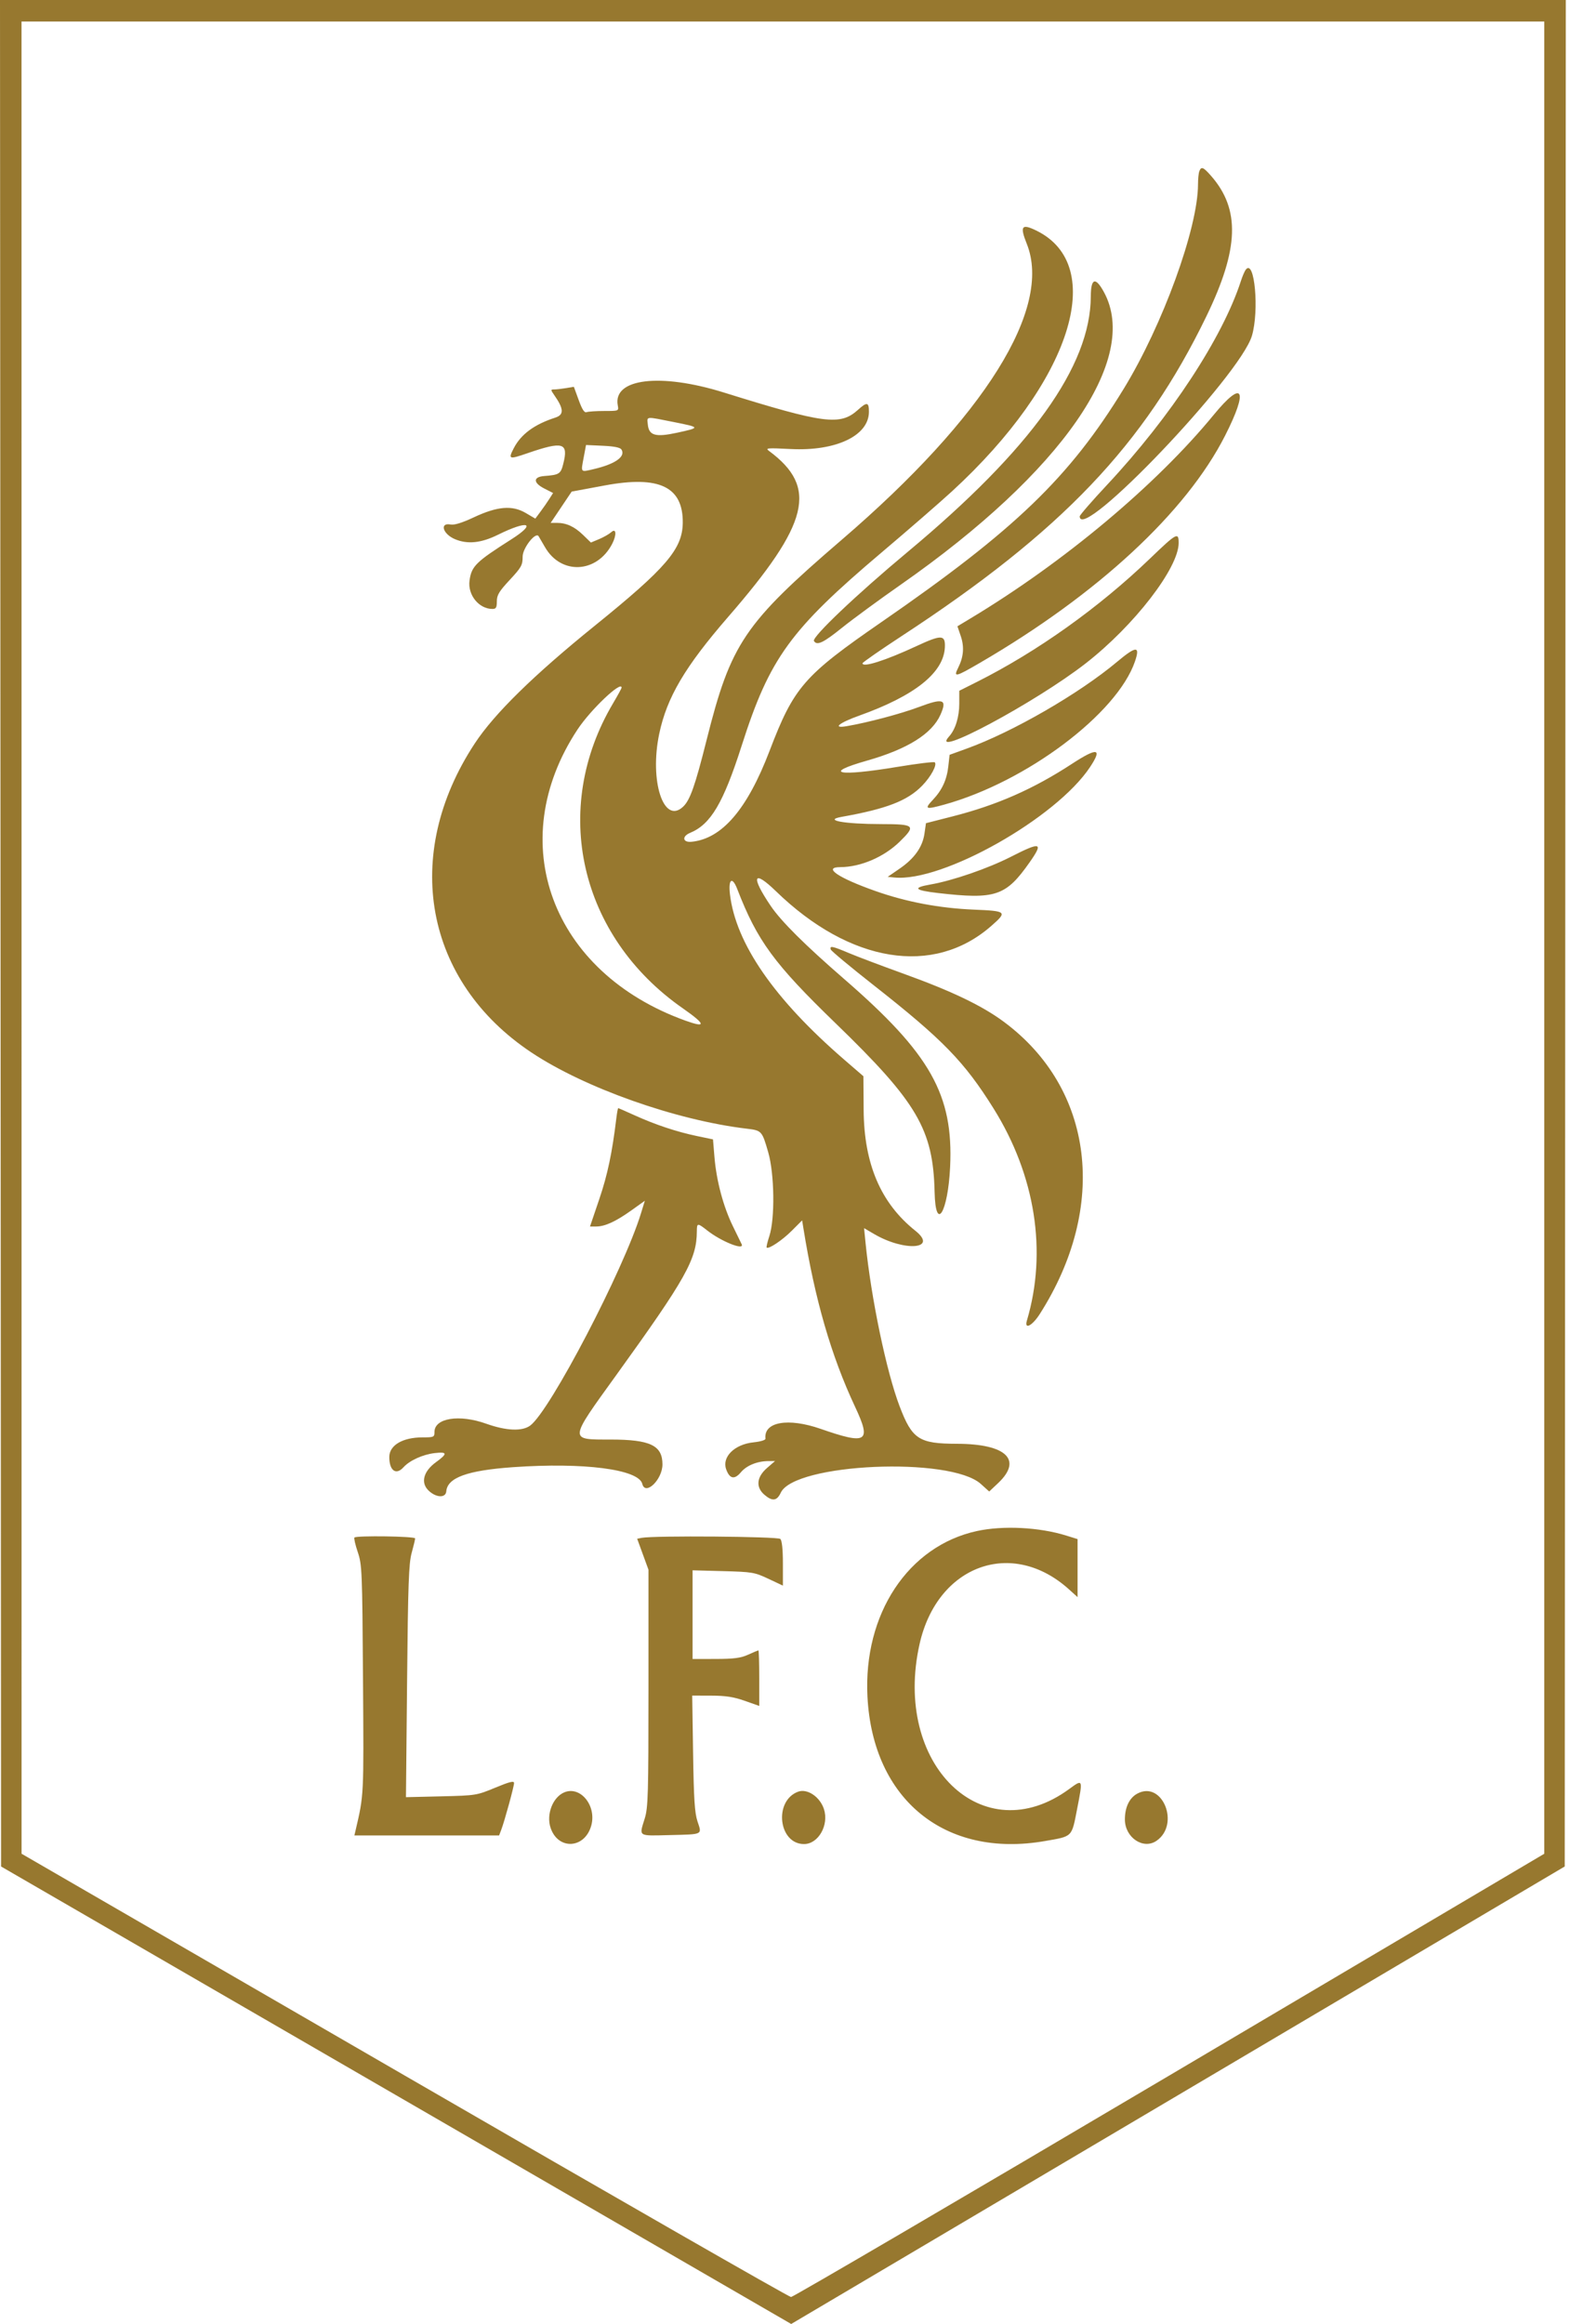 <?xml version="1.0" encoding="UTF-8"?> <svg xmlns="http://www.w3.org/2000/svg" width="98" height="145" viewBox="0 0 98 145" fill="none"><path fill-rule="evenodd" clip-rule="evenodd" d="M0.034 58.228L0.067 116.456L24.727 130.728L49.387 145L73.529 130.727L97.671 116.455L97.704 58.227L97.738 0H48.869H0L0.034 58.228ZM96.395 58.502L96.395 115.66L73.003 129.488C60.137 137.094 49.505 143.317 49.376 143.317C49.247 143.317 38.388 137.094 25.244 129.488L1.346 115.66L1.345 58.502L1.343 1.343H48.869H96.395V58.502ZM74.862 10.684C74.817 10.801 74.78 11.169 74.78 11.502C74.78 14.225 72.579 20.278 70.141 24.261C66.756 29.788 63.364 33.054 55.039 38.8C50.172 42.159 49.56 42.862 48.036 46.85C46.642 50.498 45.067 52.333 43.168 52.521C42.609 52.577 42.547 52.184 43.08 51.963C44.367 51.43 45.15 50.106 46.299 46.514C48.045 41.056 49.32 39.299 55.045 34.457C56.706 33.052 58.677 31.341 59.424 30.655C66.847 23.84 69.191 16.563 64.667 14.376C63.766 13.941 63.651 14.11 64.093 15.215C65.703 19.24 61.476 26.003 52.561 33.661C46.447 38.913 45.623 40.133 44.104 46.18C43.388 49.032 43.072 49.927 42.638 50.334C41.425 51.474 40.529 48.732 41.15 45.78C41.628 43.507 42.758 41.594 45.458 38.483C50.523 32.65 51.073 30.406 47.997 28.131C47.756 27.954 47.899 27.941 49.352 28.016C52.181 28.16 54.235 27.186 54.238 25.698C54.24 25.085 54.119 25.062 53.559 25.568C52.448 26.572 51.468 26.446 45.177 24.488C41.207 23.252 38.241 23.615 38.562 25.297C38.628 25.641 38.624 25.643 37.718 25.643C37.218 25.643 36.722 25.676 36.616 25.716C36.478 25.769 36.339 25.556 36.123 24.962L35.821 24.135L35.33 24.216C35.06 24.261 34.73 24.298 34.595 24.299C34.363 24.3 34.363 24.317 34.608 24.669C35.198 25.516 35.212 25.878 34.662 26.056C33.351 26.48 32.516 27.096 32.066 27.972C31.713 28.657 31.767 28.677 32.916 28.281C35.152 27.511 35.494 27.611 35.159 28.941C35 29.572 34.911 29.628 33.968 29.701C33.273 29.755 33.274 30.122 33.969 30.477L34.524 30.76L34.295 31.121C34.169 31.32 33.919 31.68 33.74 31.92L33.414 32.358L32.813 32.005C31.968 31.51 31.047 31.588 29.575 32.278C28.852 32.618 28.361 32.77 28.132 32.726C27.422 32.59 27.637 33.323 28.402 33.642C29.189 33.971 30.034 33.884 31.085 33.364C32.971 32.432 33.533 32.625 31.919 33.65C29.696 35.063 29.428 35.328 29.307 36.233C29.188 37.122 29.896 37.994 30.738 37.994C30.963 37.994 31.013 37.908 31.013 37.521C31.013 37.128 31.15 36.9 31.819 36.182C32.55 35.395 32.624 35.261 32.624 34.724C32.624 34.201 33.419 33.18 33.616 33.449C33.635 33.475 33.814 33.782 34.014 34.131C35.015 35.88 37.247 35.778 38.208 33.94C38.501 33.378 38.47 32.92 38.157 33.202C38.025 33.321 37.685 33.516 37.401 33.635L36.884 33.851L36.399 33.38C35.861 32.857 35.357 32.624 34.765 32.624H34.373L35.029 31.648L35.684 30.672L37.759 30.287C41.157 29.657 42.644 30.372 42.618 32.624C42.598 34.255 41.591 35.433 37.135 39.034C33.305 42.129 30.86 44.525 29.636 46.385C25.049 53.353 26.494 61.226 33.174 65.669C36.505 67.885 42.196 69.897 46.616 70.422C47.546 70.533 47.567 70.556 47.954 71.898C48.343 73.246 48.38 76.037 48.023 77.123C47.903 77.489 47.827 77.81 47.855 77.838C47.973 77.956 48.827 77.386 49.422 76.79L50.069 76.143L50.149 76.636C50.865 81.084 51.883 84.599 53.38 87.787C54.407 89.977 54.121 90.158 51.227 89.151C49.19 88.442 47.658 88.714 47.781 89.764C47.791 89.85 47.474 89.946 47.032 89.992C45.852 90.114 45.053 90.901 45.327 91.671C45.542 92.273 45.846 92.336 46.247 91.859C46.609 91.429 47.275 91.161 47.985 91.16L48.377 91.159L47.875 91.595C47.226 92.159 47.165 92.79 47.714 93.262C48.209 93.687 48.495 93.652 48.735 93.136C49.591 91.294 59.319 90.867 61.224 92.588L61.746 93.059L62.293 92.545C63.849 91.085 62.819 90.09 59.744 90.082C57.357 90.077 56.939 89.804 56.151 87.735C55.331 85.583 54.372 80.983 54.028 77.55L53.936 76.628L54.556 76.991C56.465 78.11 58.582 77.944 57.134 76.788C54.978 75.069 53.932 72.624 53.909 69.253L53.894 67.149L52.69 66.109C48.326 62.338 45.925 58.862 45.564 55.796C45.452 54.846 45.707 54.663 46.019 55.469C47.268 58.699 48.313 60.125 52.157 63.844C57.261 68.783 58.249 70.468 58.338 74.377C58.396 76.921 59.172 75.661 59.307 72.805C59.519 68.305 58.079 65.753 52.696 61.086C50.239 58.956 48.758 57.483 48.107 56.521C46.85 54.663 47.009 54.223 48.436 55.607C53.059 60.089 58.265 60.931 61.867 57.78C62.894 56.882 62.849 56.84 60.784 56.754C58.633 56.664 56.582 56.276 54.649 55.595C52.324 54.776 51.337 54.106 52.449 54.103C53.715 54.099 55.172 53.477 56.153 52.521C57.196 51.504 57.109 51.42 55.011 51.418C52.703 51.416 51.369 51.175 52.528 50.968C55.348 50.466 56.649 49.962 57.567 49.016C58.111 48.456 58.507 47.721 58.35 47.564C58.301 47.516 57.251 47.644 56.016 47.848C52.303 48.464 51.295 48.261 54.105 47.462C56.647 46.74 58.173 45.787 58.705 44.591C59.133 43.626 58.885 43.538 57.361 44.111C56.227 44.537 54.145 45.089 52.849 45.308C51.931 45.463 52.359 45.105 53.641 44.647C57.108 43.407 58.907 41.972 58.979 40.386C59.015 39.593 58.774 39.584 57.19 40.32C55.262 41.215 53.833 41.669 53.838 41.384C53.84 41.329 54.942 40.563 56.288 39.682C66.281 33.147 71.416 27.76 75.303 19.735C77.344 15.524 77.425 13.057 75.592 10.969C75.109 10.419 74.982 10.37 74.862 10.684ZM77.767 16.817C77.694 16.908 77.557 17.225 77.462 17.519C76.321 21.054 73.068 26.014 69.118 30.236C68.171 31.249 67.396 32.14 67.396 32.216C67.396 33.935 77.407 23.444 78.145 20.952C78.61 19.383 78.312 16.129 77.767 16.817ZM68.088 18.494C68.073 22.841 64.363 28.016 56.656 34.436C53.477 37.084 50.662 39.759 50.807 39.993C50.994 40.297 51.383 40.114 52.561 39.166C53.226 38.631 54.887 37.413 56.253 36.459C66.277 29.456 71.178 22.395 68.909 18.226C68.38 17.254 68.092 17.348 68.088 18.494ZM75.765 25.878C72.17 30.258 66.418 35.072 60.592 38.577L59.763 39.076L59.971 39.686C60.198 40.353 60.149 40.981 59.818 41.645C59.499 42.284 59.618 42.258 61.182 41.348C68.528 37.07 74.041 31.962 76.47 27.182C77.944 24.283 77.599 23.644 75.765 25.878ZM42.059 26.333C43.729 26.666 43.733 26.68 42.261 27C40.914 27.292 40.503 27.175 40.436 26.481C40.386 25.964 40.262 25.976 42.059 26.333ZM38.793 28.048C39.064 28.486 38.407 28.952 37.081 29.264C36.216 29.468 36.253 29.508 36.433 28.55L36.58 27.765L37.629 27.813C38.341 27.845 38.714 27.921 38.793 28.048ZM71.779 34.854C68.597 37.911 64.746 40.654 60.986 42.543L59.878 43.099V43.907C59.878 44.733 59.636 45.515 59.247 45.944C57.901 47.433 64.63 43.835 67.772 41.388C70.798 39.031 73.572 35.439 73.572 33.877C73.572 33.181 73.451 33.247 71.779 34.854ZM69.733 41.289C67.364 43.276 63.216 45.67 60.348 46.706L59.274 47.095L59.194 47.814C59.101 48.654 58.802 49.301 58.227 49.907C57.678 50.487 57.772 50.525 58.948 50.2C64.07 48.782 69.735 44.527 70.847 41.263C71.181 40.285 70.924 40.291 69.733 41.289ZM38.8 42.904C38.8 42.947 38.561 43.385 38.269 43.878C34.354 50.478 36.167 58.414 42.618 62.91C44.051 63.909 44.108 64.156 42.794 63.684C34.417 60.675 31.402 52.549 36.051 45.513C36.867 44.278 38.8 42.444 38.8 42.904ZM66.904 47.663C64.506 49.229 62.235 50.228 59.476 50.933L57.799 51.361L57.706 52.008C57.587 52.847 57.079 53.563 56.154 54.198L55.41 54.709L55.826 54.75C58.83 55.051 65.931 51.045 68.042 47.858C68.826 46.675 68.504 46.62 66.904 47.663ZM63.1 53.457C61.674 54.185 59.471 54.944 58.086 55.185C56.932 55.386 57.072 55.548 58.545 55.718C62.142 56.131 62.786 55.916 64.271 53.8C65.148 52.552 64.974 52.501 63.1 53.457ZM51.854 59.24C51.883 59.332 53.082 60.33 54.517 61.457C58.852 64.862 60.191 66.237 62.02 69.164C64.629 73.341 65.376 78.1 64.098 82.399C63.926 82.979 64.431 82.724 64.897 81.996C69.184 75.287 68.286 67.932 62.67 63.76C61.305 62.746 59.417 61.841 56.387 60.748C55.021 60.255 53.489 59.676 52.983 59.462C51.963 59.03 51.775 58.993 51.854 59.24ZM38.471 69.779C38.21 71.937 37.923 73.298 37.409 74.812L36.828 76.525H37.214C37.759 76.525 38.432 76.217 39.408 75.521L40.251 74.919L40.015 75.688C38.939 79.204 34.34 88.018 33.099 88.943C32.599 89.316 31.599 89.275 30.352 88.83C28.666 88.228 27.12 88.474 27.12 89.344C27.12 89.665 27.081 89.682 26.377 89.682C25.132 89.682 24.3 90.173 24.3 90.909C24.3 91.759 24.721 92.062 25.186 91.547C25.57 91.122 26.387 90.751 27.129 90.663C27.932 90.568 27.951 90.696 27.212 91.231C26.44 91.791 26.247 92.495 26.733 92.982C27.2 93.448 27.82 93.486 27.857 93.049C27.928 92.193 29.173 91.743 32.02 91.542C36.439 91.231 39.863 91.673 40.092 92.584C40.283 93.348 41.351 92.315 41.351 91.367C41.351 90.183 40.587 89.818 38.106 89.817C35.494 89.816 35.484 89.93 38.48 85.778C42.818 79.763 43.491 78.562 43.497 76.827C43.499 76.295 43.536 76.292 44.151 76.776C45.021 77.46 46.478 78.042 46.296 77.633C46.271 77.577 46.028 77.079 45.756 76.525C45.154 75.302 44.721 73.682 44.597 72.197L44.506 71.09L43.499 70.88C42.243 70.618 40.907 70.174 39.622 69.591C39.078 69.344 38.613 69.141 38.59 69.141C38.567 69.141 38.513 69.428 38.471 69.779ZM60.982 95.525C56.689 96.457 53.882 100.702 54.147 105.86C54.477 112.28 58.998 115.954 65.227 114.868C66.975 114.563 66.886 114.653 67.24 112.838C67.6 110.989 67.6 110.99 66.746 111.617C61.354 115.575 55.704 110.104 57.402 102.569C58.509 97.653 63.171 95.953 66.73 99.168L67.262 99.648V97.839V96.029L66.557 95.809C64.875 95.286 62.613 95.171 60.982 95.525ZM22.124 95.931C22.084 95.972 22.176 96.38 22.331 96.837C22.598 97.632 22.613 97.996 22.659 104.786C22.709 112.151 22.719 111.951 22.192 114.217L22.121 114.519H26.638H31.154L31.287 114.17C31.498 113.613 32.087 111.465 32.087 111.249C32.087 111.098 31.813 111.166 30.913 111.539C29.754 112.019 29.708 112.027 27.539 112.079L25.34 112.131L25.41 104.901C25.469 98.831 25.515 97.545 25.696 96.892C25.814 96.464 25.912 96.056 25.912 95.986C25.912 95.852 22.256 95.799 22.124 95.931ZM40.058 95.95L39.772 96.007L40.125 96.973L40.478 97.939V105.323C40.478 111.976 40.455 112.782 40.243 113.466C39.889 114.611 39.788 114.545 41.81 114.496C43.912 114.444 43.819 114.491 43.537 113.64C43.362 113.111 43.306 112.242 43.263 109.384L43.208 105.793L44.394 105.796C45.295 105.798 45.798 105.875 46.486 106.118L47.392 106.438V104.706C47.392 103.753 47.369 102.973 47.34 102.973C47.311 102.973 47.024 103.093 46.702 103.239C46.237 103.45 45.82 103.505 44.674 103.507L43.23 103.51V100.743V97.976L45.143 98.027C46.96 98.076 47.102 98.1 47.963 98.505L48.869 98.931V97.556C48.869 96.665 48.812 96.123 48.708 96.019C48.553 95.864 40.81 95.803 40.058 95.95ZM35.227 111.828C34.506 112.127 34.089 113.198 34.366 114.039C34.831 115.446 36.505 115.356 36.907 113.902C37.248 112.666 36.233 111.412 35.227 111.828ZM49.809 111.792C48.284 112.37 48.595 115.056 50.188 115.056C51.083 115.056 51.758 113.867 51.429 112.869C51.175 112.1 50.384 111.574 49.809 111.792ZM70.989 111.91C70.496 112.177 70.216 112.761 70.216 113.519C70.216 114.654 71.371 115.428 72.2 114.846C73.679 113.811 72.546 111.065 70.989 111.91Z" fill="#97782F"></path></svg> 